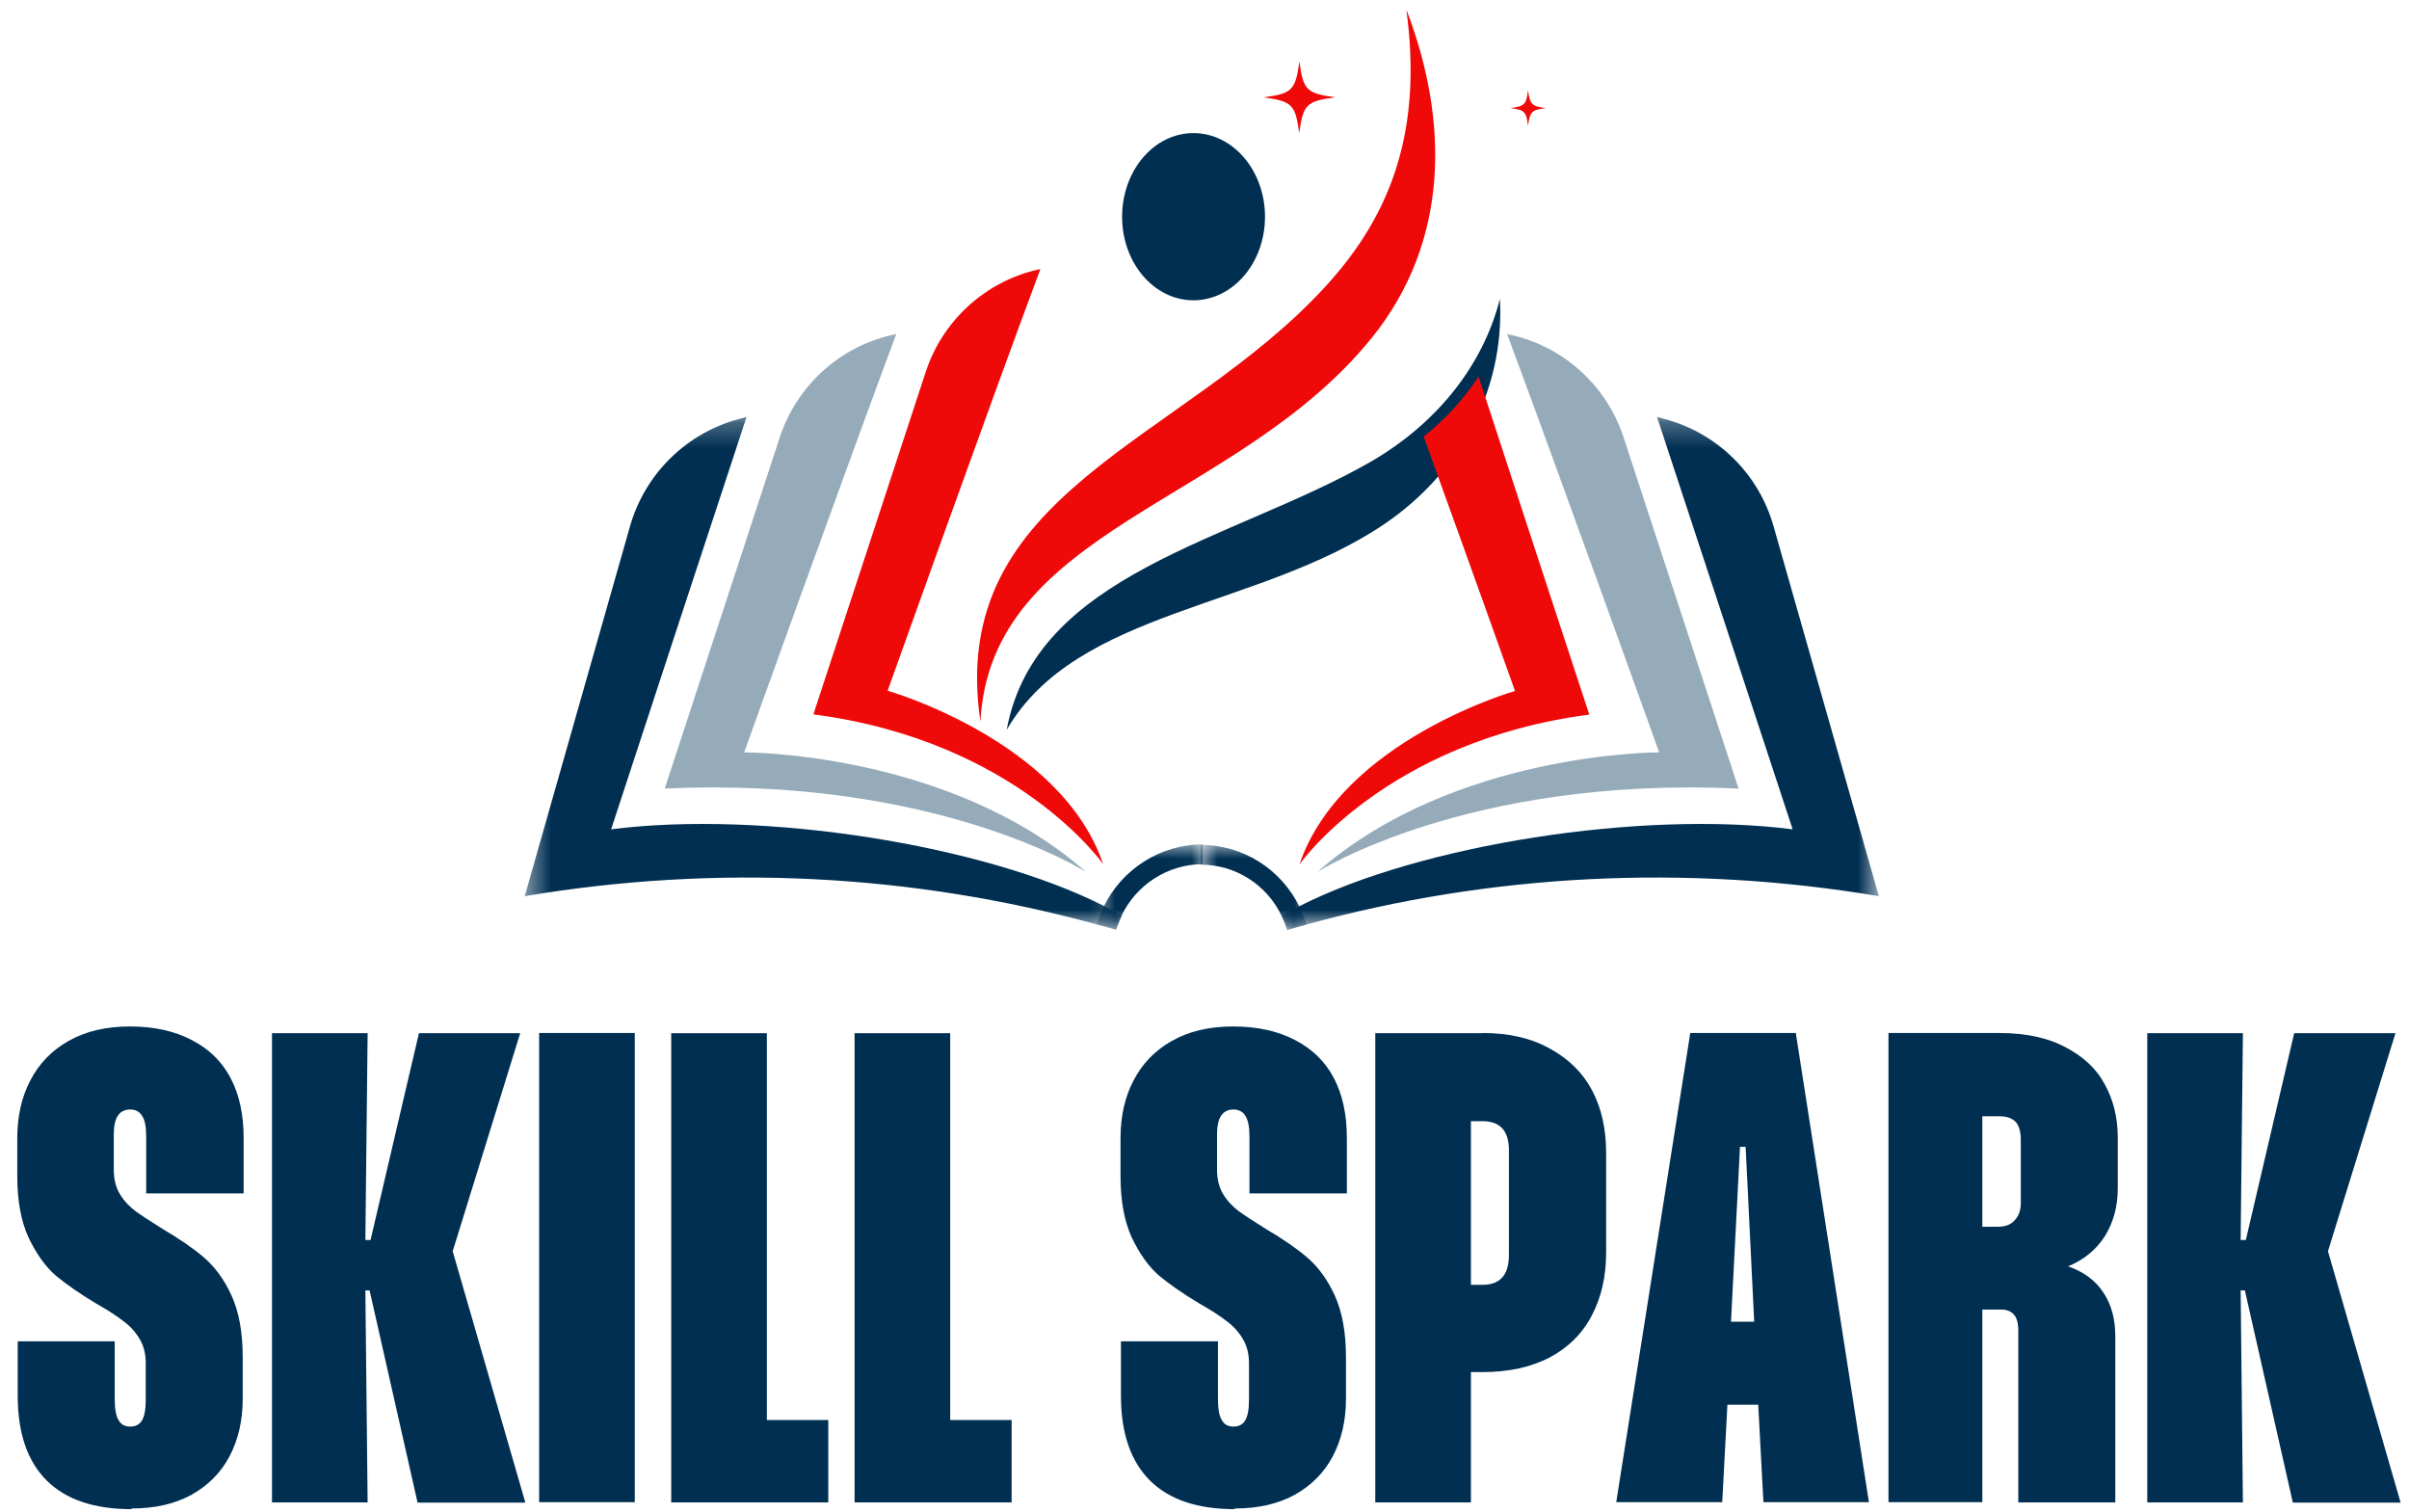 <svg width="94" height="59" viewBox="0 0 94 59" fill="none" xmlns="http://www.w3.org/2000/svg">
<path d="M51.733 11.164C54.393 8.258 55.491 4.947 54.876 0.373C56.527 4.666 56.597 9.408 53.498 13.218C48.239 19.68 38.66 20.611 38.256 28.153C36.921 19.171 46.123 17.301 51.724 11.172" fill="#EF0909"/>
<path d="M49.299 3.797C50.423 3.955 50.546 4.078 50.695 5.193C50.853 4.07 50.976 3.947 52.1 3.797C50.976 3.639 50.853 3.516 50.704 2.401C50.546 3.525 50.423 3.648 49.308 3.797" fill="#EF0909"/>
<path d="M58.94 4.219C59.493 4.289 59.554 4.359 59.624 4.904C59.703 4.351 59.765 4.289 60.318 4.219C59.765 4.14 59.703 4.079 59.624 3.525C59.554 4.079 59.493 4.14 58.94 4.219Z" fill="#EF0909"/>
<path d="M43.785 8.46C43.785 10.259 45.032 11.717 46.568 11.717C48.105 11.717 49.361 10.259 49.361 8.46C49.361 6.66 48.114 5.193 46.568 5.193C45.023 5.193 43.785 6.66 43.785 8.46Z" fill="#002F52"/>
<path d="M40.589 10.506C40.589 10.506 40.562 10.506 40.553 10.506C38.464 10.962 36.778 12.499 36.12 14.518C34.645 19.005 33.257 23.246 31.738 27.873C39.693 28.909 43.047 33.72 43.047 33.72C41.405 28.883 34.636 26.951 34.636 26.951C34.636 26.951 38.657 15.677 40.597 10.497" fill="#EF0909"/>
<path d="M53.417 18.056C55.911 16.634 57.825 14.412 58.527 11.664C58.72 15.29 56.92 18.477 54.023 20.444C49.124 23.763 42.003 23.772 39.281 28.478C40.405 22.367 48.044 21.111 53.417 18.056Z" fill="#002F52"/>
<path d="M34.963 13.033C34.963 13.033 34.893 13.051 34.858 13.059C32.768 13.516 31.091 15.044 30.424 17.072C28.914 21.673 27.492 26.019 25.938 30.769C36.526 30.277 42.383 34.026 42.383 34.026C37.053 29.329 29.037 29.355 29.037 29.355C29.037 29.355 32.997 18.328 34.972 13.033" fill="#95ABB9"/>
<path d="M58.816 13.033C58.816 13.033 58.886 13.051 58.921 13.059C61.011 13.516 62.696 15.044 63.355 17.072C64.865 21.673 66.287 26.019 67.841 30.769C57.253 30.277 51.397 34.026 51.397 34.026C56.735 29.329 64.742 29.355 64.742 29.355C64.742 29.355 60.782 18.328 58.807 13.033" fill="#95ABB9"/>
<path d="M50.705 33.728C50.705 33.728 54.059 28.926 62.014 27.881C60.512 23.315 59.143 19.127 57.694 14.693C57.114 15.571 56.395 16.362 55.552 17.038C57.325 21.928 59.116 26.959 59.116 26.959C59.116 26.959 52.347 28.891 50.705 33.728Z" fill="#EF0909"/>
<mask id="mask0_7987_2508" style="mask-type:luminance" maskUnits="userSpaceOnUse" x="20" y="16" width="24" height="21">
<path d="M43.786 16.265H20.475V36.081H43.786V16.265Z" fill="white"/>
</mask>
<g mask="url(#mask0_7987_2508)">
<path d="M43.619 36.09C43.619 36.09 43.61 36.09 43.601 36.09C43.601 36.09 43.61 36.09 43.619 36.09C43.601 36.151 43.575 36.222 43.557 36.283C43.303 36.213 43.057 36.134 42.802 36.072C35.62 34.097 27.999 33.702 20.475 34.966C21.844 30.155 23.214 25.343 24.584 20.532C25.172 18.477 26.796 16.888 28.851 16.344C28.947 16.317 29.035 16.291 29.132 16.265C27.367 21.629 25.602 26.994 23.846 32.358C29.755 31.603 38.36 32.956 43.083 35.352C43.329 35.475 43.557 35.598 43.777 35.73C43.724 35.844 43.68 35.967 43.628 36.09" fill="#002F52"/>
</g>
<mask id="mask1_7987_2508" style="mask-type:luminance" maskUnits="userSpaceOnUse" x="50" y="16" width="24" height="21">
<path d="M73.312 16.265H50.01V36.081H73.312V16.265Z" fill="white"/>
</mask>
<g mask="url(#mask1_7987_2508)">
<path d="M50.16 36.09H50.178C50.178 36.09 50.169 36.09 50.16 36.09C50.186 36.151 50.204 36.222 50.221 36.283C50.476 36.213 50.731 36.134 50.977 36.072C58.159 34.097 65.78 33.702 73.313 34.966C71.943 30.155 70.574 25.343 69.204 20.532C68.624 18.477 67 16.888 64.937 16.344C64.849 16.317 64.752 16.291 64.656 16.265C66.421 21.629 68.186 26.994 69.95 32.358C64.041 31.603 55.428 32.956 50.713 35.352C50.467 35.475 50.239 35.598 50.02 35.73C50.072 35.844 50.125 35.967 50.169 36.09" fill="#002F52"/>
</g>
<mask id="mask2_7987_2508" style="mask-type:luminance" maskUnits="userSpaceOnUse" x="42" y="32" width="5" height="5">
<path d="M46.972 32.92H42.793V36.081H46.972V32.92Z" fill="white"/>
</mask>
<g mask="url(#mask2_7987_2508)">
<path d="M46.936 32.946C45.242 32.946 43.775 33.938 43.073 35.361C43.003 35.492 42.941 35.633 42.897 35.773C42.862 35.87 42.827 35.967 42.801 36.063C43.055 36.133 43.31 36.204 43.556 36.274C43.573 36.212 43.6 36.142 43.617 36.081C43.661 35.958 43.705 35.835 43.767 35.721C44.328 34.544 45.54 33.719 46.936 33.719V32.929" fill="#002F52"/>
</g>
<mask id="mask3_7987_2508" style="mask-type:luminance" maskUnits="userSpaceOnUse" x="46" y="32" width="6" height="5">
<path d="M51.004 32.92H46.824V36.081H51.004V32.92Z" fill="white"/>
</mask>
<g mask="url(#mask3_7987_2508)">
<path d="M46.851 33.736C48.247 33.736 49.45 34.553 50.011 35.738C50.064 35.852 50.117 35.975 50.161 36.098C50.187 36.16 50.205 36.23 50.222 36.291C50.477 36.221 50.731 36.142 50.977 36.081C50.951 35.984 50.916 35.888 50.881 35.791C50.828 35.651 50.767 35.51 50.705 35.378C50.003 33.947 48.545 32.964 46.842 32.964V33.754" fill="#002F52"/>
</g>
<path d="M5.134 58.883C3.677 58.883 2.579 58.514 1.824 57.768C1.069 57.013 0.691 55.915 0.691 54.458V52.333H4.476V54.546C4.476 54.95 4.519 55.239 4.625 55.406C4.721 55.582 4.871 55.661 5.081 55.661C5.292 55.661 5.441 55.582 5.538 55.424C5.635 55.266 5.687 55.002 5.687 54.616V53.185C5.687 52.807 5.599 52.482 5.433 52.219C5.275 51.956 5.064 51.727 4.809 51.543C4.563 51.35 4.212 51.121 3.764 50.867C3.115 50.48 2.588 50.112 2.175 49.769C1.771 49.418 1.42 48.926 1.113 48.285C0.823 47.653 0.674 46.854 0.674 45.889V44.422C0.674 43.562 0.841 42.807 1.183 42.157C1.525 41.498 2.017 40.989 2.667 40.62C3.325 40.243 4.124 40.05 5.064 40.05C6.003 40.05 6.802 40.225 7.478 40.577C8.146 40.919 8.655 41.411 8.997 42.06C9.34 42.71 9.507 43.492 9.507 44.405V46.565H5.705V44.334C5.705 43.957 5.652 43.694 5.538 43.527C5.441 43.369 5.283 43.29 5.081 43.29C4.651 43.29 4.44 43.614 4.44 44.255V45.643C4.44 46.011 4.519 46.328 4.678 46.591C4.844 46.863 5.055 47.083 5.301 47.267C5.547 47.443 5.898 47.671 6.363 47.961C7.004 48.338 7.54 48.707 7.952 49.058C8.374 49.418 8.743 49.91 9.032 50.542C9.322 51.174 9.471 51.982 9.471 52.956V54.581C9.471 55.424 9.296 56.17 8.962 56.811C8.62 57.461 8.119 57.961 7.461 58.33C6.811 58.681 6.038 58.857 5.134 58.857V58.883Z" fill="#002F52"/>
<path d="M48.183 58.883C46.725 58.883 45.628 58.514 44.873 57.768C44.118 57.013 43.74 55.915 43.74 54.458V52.333H47.524V54.546C47.524 54.95 47.568 55.239 47.674 55.406C47.77 55.582 47.919 55.661 48.13 55.661C48.341 55.661 48.49 55.582 48.587 55.424C48.683 55.266 48.736 55.002 48.736 54.616V53.185C48.736 52.807 48.648 52.482 48.481 52.219C48.323 51.956 48.113 51.727 47.858 51.543C47.612 51.35 47.261 51.121 46.813 50.867C46.163 50.48 45.637 50.112 45.224 49.769C44.82 49.418 44.469 48.926 44.162 48.285C43.872 47.653 43.723 46.854 43.723 45.889V44.422C43.723 43.562 43.889 42.807 44.232 42.157C44.574 41.498 45.066 40.989 45.716 40.62C46.374 40.243 47.173 40.05 48.113 40.05C49.052 40.05 49.851 40.225 50.527 40.577C51.194 40.919 51.704 41.411 52.046 42.06C52.389 42.71 52.555 43.492 52.555 44.405V46.565H48.754V44.334C48.754 43.957 48.701 43.694 48.587 43.527C48.49 43.369 48.332 43.29 48.13 43.29C47.7 43.29 47.489 43.614 47.489 44.255V45.643C47.489 46.011 47.568 46.328 47.726 46.591C47.893 46.863 48.104 47.083 48.35 47.267C48.596 47.443 48.947 47.671 49.412 47.961C50.053 48.338 50.589 48.707 51.001 49.058C51.423 49.418 51.791 49.91 52.081 50.542C52.371 51.174 52.52 51.982 52.52 52.956V54.581C52.52 55.424 52.345 56.17 52.011 56.811C51.669 57.461 51.168 57.961 50.51 58.33C49.86 58.681 49.087 58.857 48.183 58.857V58.883Z" fill="#002F52"/>
<path d="M21.037 40.305H24.769V58.611H21.037V40.305Z" fill="#002F52"/>
<path d="M57.852 40.305C58.879 40.305 59.749 40.507 60.469 40.91C61.197 41.306 61.751 41.841 62.119 42.535C62.488 43.228 62.672 44.045 62.672 44.984V48.865C62.672 49.796 62.488 50.612 62.119 51.315C61.751 52.026 61.206 52.57 60.469 52.965C59.74 53.343 58.862 53.536 57.852 53.536H57.396V58.62H53.664V40.313H57.852V40.305ZM58.879 44.879C58.879 44.124 58.537 43.746 57.852 43.746H57.396V50.13H57.852C58.537 50.13 58.879 49.743 58.879 48.962V44.879Z" fill="#002F52"/>
<path d="M68.615 54.809H67.404L67.202 58.611H63.066L65.955 40.305H70.073L72.926 58.611H68.809L68.607 54.809H68.615ZM68.449 51.569L68.115 44.747H67.895L67.544 51.569H68.44H68.449Z" fill="#002F52"/>
<path d="M82.636 46.372C82.636 47.083 82.461 47.706 82.127 48.242C81.785 48.769 81.311 49.155 80.696 49.41C81.302 49.62 81.758 49.954 82.066 50.419C82.382 50.885 82.54 51.455 82.54 52.14V58.62H78.755V51.921C78.755 51.622 78.694 51.403 78.571 51.28C78.457 51.157 78.299 51.095 78.079 51.095H77.351V58.611H73.689V40.305H77.992C79.037 40.305 79.906 40.489 80.591 40.858C81.284 41.218 81.802 41.692 82.127 42.306C82.469 42.921 82.636 43.615 82.636 44.396V46.389V46.372ZM77.351 43.544V47.864H77.957C78.246 47.864 78.466 47.785 78.615 47.61C78.773 47.443 78.852 47.223 78.852 46.951V44.466C78.852 44.15 78.782 43.913 78.65 43.773C78.51 43.623 78.29 43.553 77.992 43.553H77.351V43.544Z" fill="#002F52"/>
<path d="M14.424 50.349H14.257L14.345 58.62H10.613V40.313H14.345L14.257 48.382H14.459L16.347 40.313H20.298L17.664 48.821L20.5 58.629H16.294L14.424 50.358V50.349Z" fill="#002F52"/>
<path d="M32.32 55.398V58.62H26.191V40.313H29.923V55.406H32.32V55.398Z" fill="#002F52"/>
<path d="M39.474 55.398V58.62H33.346V40.313H37.077V55.406H39.474V55.398Z" fill="#002F52"/>
<path d="M87.598 50.349H87.431L87.519 58.62H83.787V40.313H87.519L87.431 48.382H87.633L89.52 40.313H93.472L90.838 48.821L93.673 58.629H89.468L87.598 50.358V50.349Z" fill="#002F52"/>
</svg>
